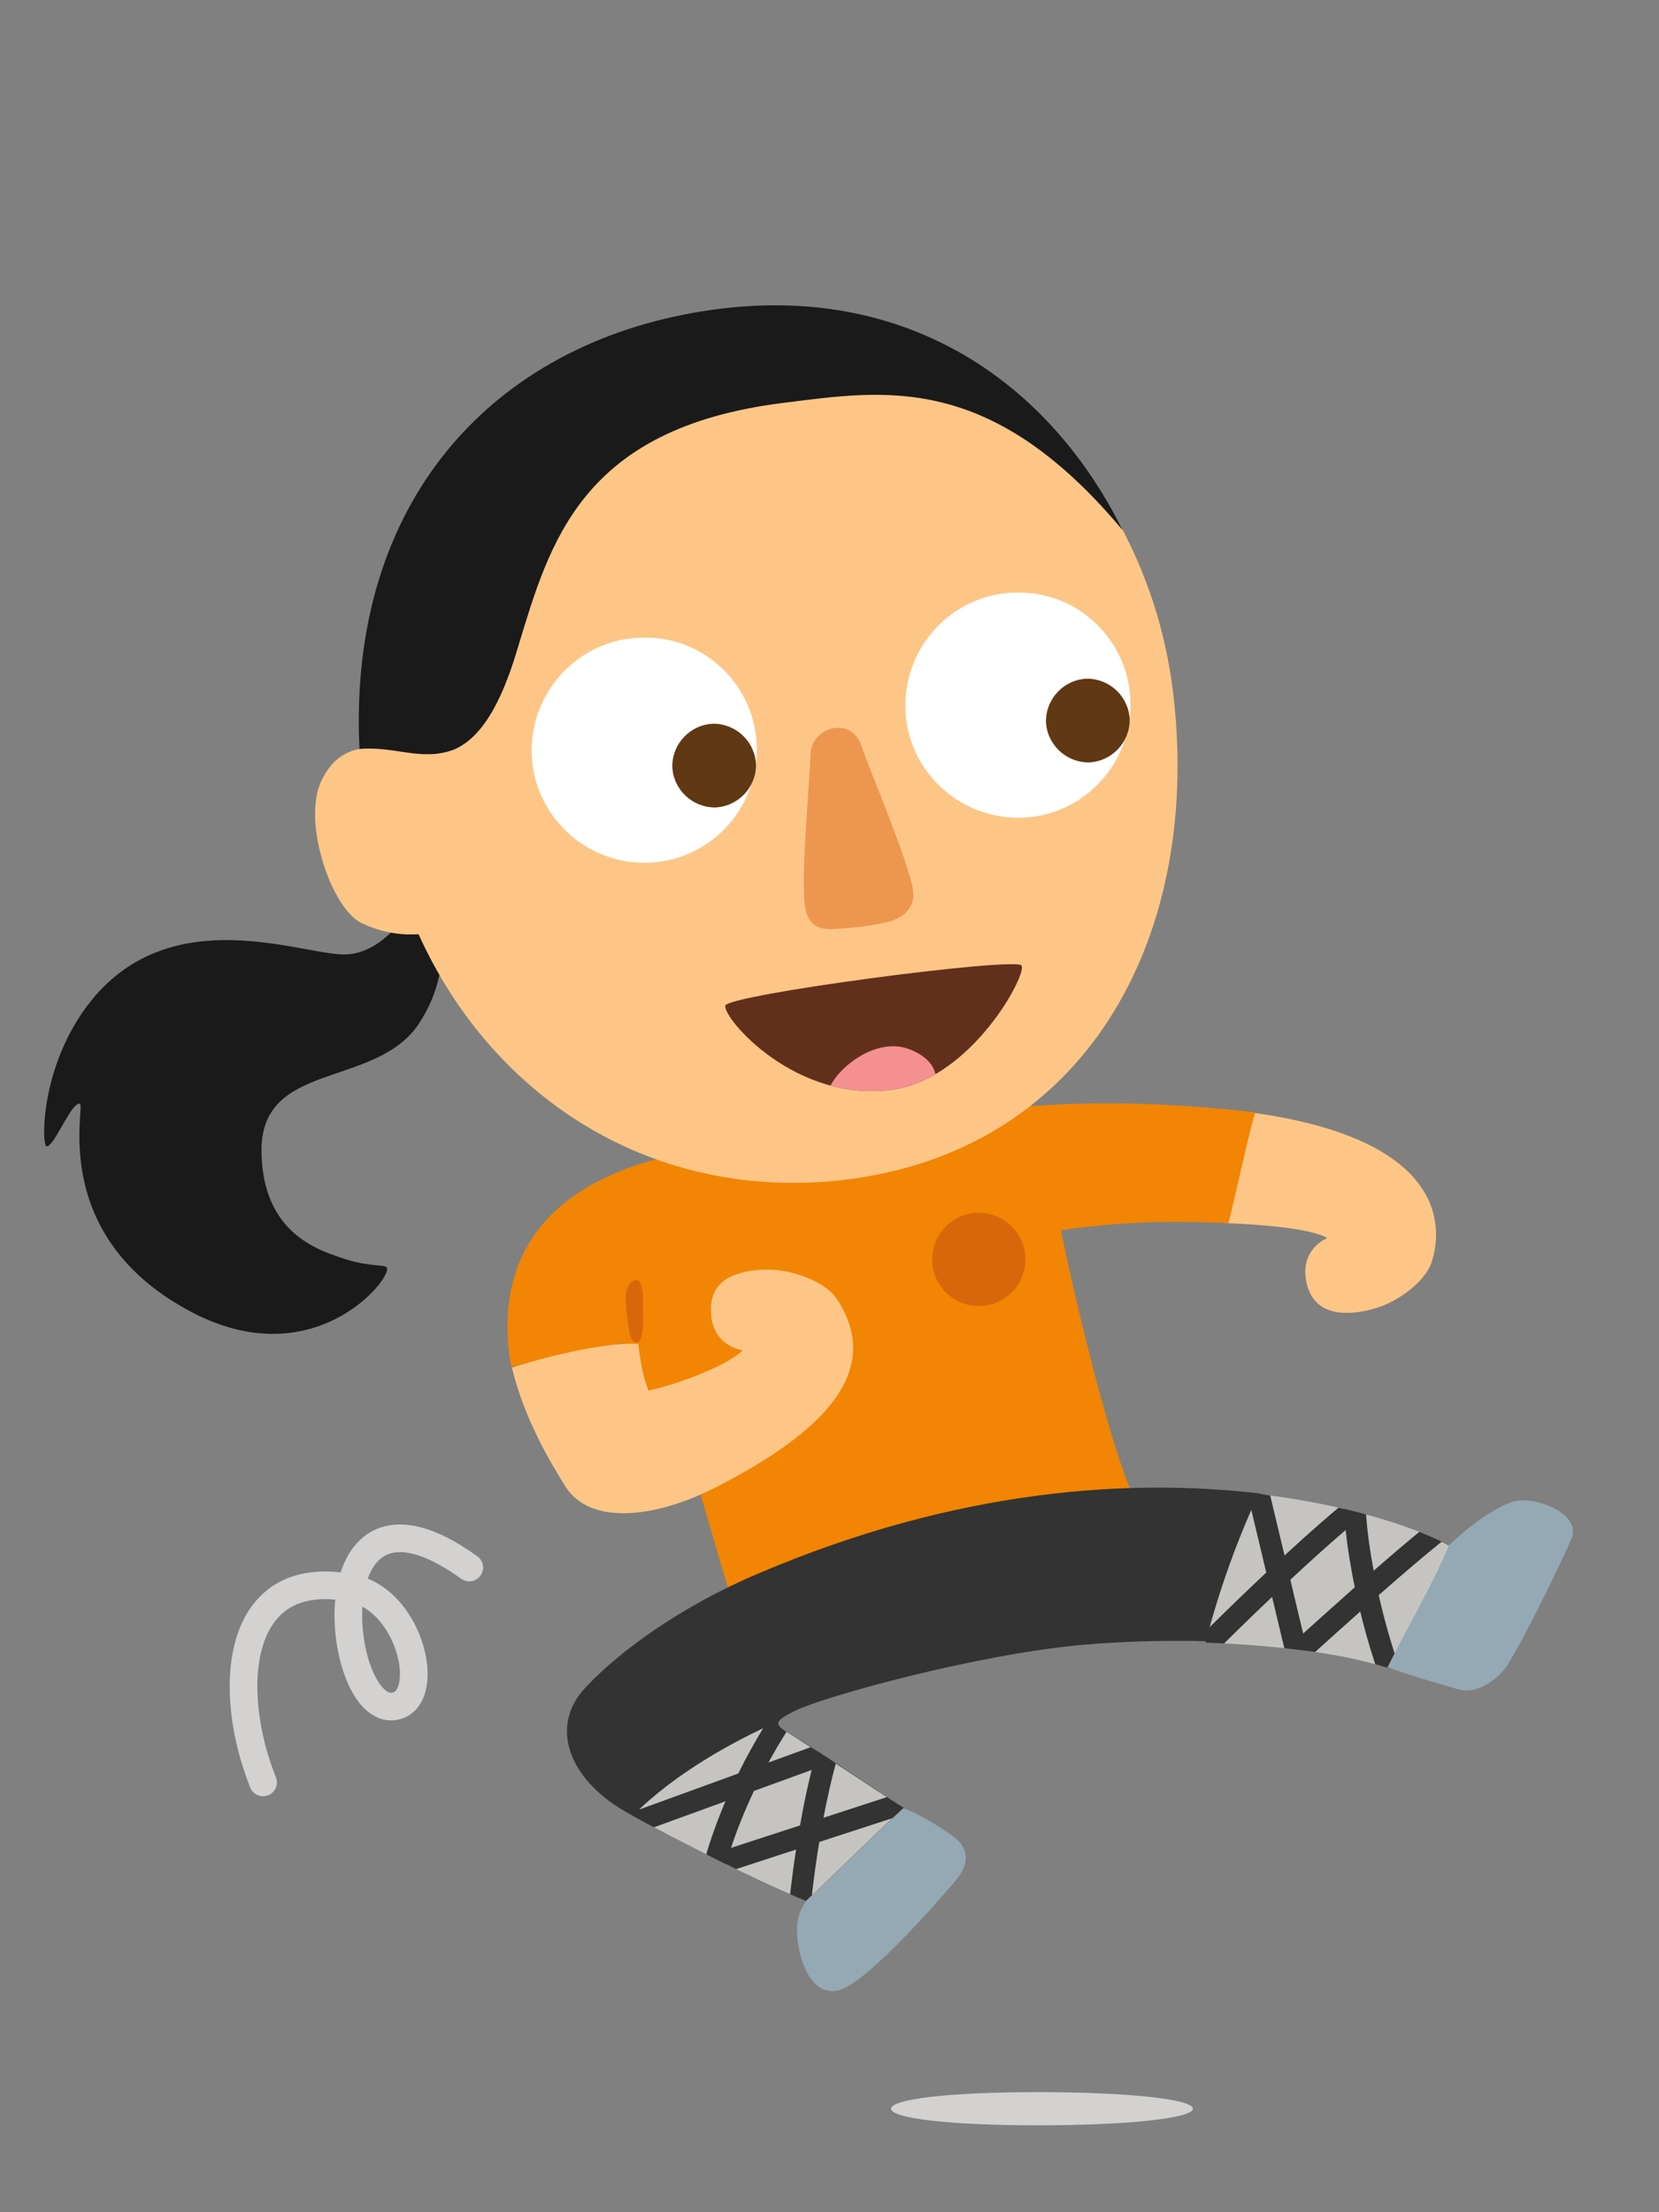 <?xml version="1.0" encoding="utf-8"?>
<!-- Generator: Adobe Illustrator 26.0.0, SVG Export Plug-In . SVG Version: 6.00 Build 0)  -->
<svg version="1.1" id="Layer_1" xmlns="http://www.w3.org/2000/svg" xmlns:xlink="http://www.w3.org/1999/xlink" x="0px" y="0px"
	 viewBox="0 0 210 280" style="enable-background:new 0 0 210 280;" xml:space="preserve">
<rect x="0" y="0" width="210" height="280" fill="#808080" stroke="none"/>
<style type="text/css">
	.st0{fill:#FDC686;}
	.st1{fill:#1A1A1A;}
	.st2{fill:#94A9B4;}
	.st3{fill:#F28503;}
	.st4{fill:#333333;}
	.st5{fill:#D3D2D1;}
	.st6{fill:#ED964F;}
	.st7{fill:#FFFFFF;}
	.st8{fill:#603813;}
	.st9{clip-path:url(#SVGID_00000045615569442302867020000010095239496298635688_);fill:#F49090;}
	.st10{fill:#D8670B;}
	.st11{fill:none;stroke:#D3D2D1;stroke-width:3.5;stroke-linecap:round;stroke-linejoin:round;stroke-miterlimit:10;}
	.st12{clip-path:url(#SVGID_00000160159144281164504590000010581771113546171778_);fill:#C6C4C1;}
	
		.st13{clip-path:url(#SVGID_00000160159144281164504590000010581771113546171778_);fill:none;stroke:#333333;stroke-width:2.75;stroke-linecap:round;stroke-linejoin:round;stroke-miterlimit:10;}
	.st14{clip-path:url(#SVGID_00000089565947332124324680000006471226647711523774_);fill:#C6C4C1;}
	
		.st15{clip-path:url(#SVGID_00000089565947332124324680000006471226647711523774_);fill:none;stroke:#333333;stroke-width:2.75;stroke-linecap:round;stroke-linejoin:round;stroke-miterlimit:10;}
</style>
<path id="arm_2_00000178166091823807711710000011503031912529232305_" class="st0" d="M155.1,154.8c4.8,0.2,10.9,0.7,12.9,1.9
	c-1.1,0.5-3.6,2.2-2.5,6.1c1.2,4.1,5.6,3.6,8.2,2.9c3.2-0.8,6.7-3.5,7.5-5.9c1.5-4.5,2.2-16.6-26.3-19.4
	C154.3,142.2,154.8,150,155.1,154.8z"/>
<path id="ponytail_00000006707729526381976200000007475518420536129978_" class="st1" d="M52.9,113.3c0,0-3.7,7.8-9.7,7.5
	c-6.1-0.3-22.7-6.9-32.6,7.1c-5.6,8-5.3,17.2-4.7,17.2c1,0,3.1-5.6,4.2-5.4c0.8,0.1-4.2,16.9,14.4,26.5c15.2,7.8,24.9-4.1,24.5-5.7
	c-0.1-0.5-2-0.1-5.2-1.1c-2.9-1-10.6-2.9-10.7-13.7c-0.1-11.5,14.4-7.9,19.9-16.1c5.4-8.1,1.8-16.2,1.8-16.2H52.9z"/>
<path id="shoe_1_00000114783494882814227490000004719562301590093702_" class="st2" d="M102.2,240.4c-0.9,1.2-1.4,2.5-1.3,4.2
	c0,2.4,1.4,8.3,5.3,7.3c3.8-1,14.1-13,15.1-14.3c1.7-2.2,0.8-4-0.3-4.9c-1.6-1.3-5.7-3.7-6.7-3.8L102.2,240.4z"/>
<path id="shirt_00000116220225694491779050000010729952694108477321_" class="st3" d="M85.8,146.1c-9.1,1.8-24.4,7.6-21.1,26.9
	c3.7-0.8,10.1-2.3,14.2-3c0,0,1.4,11,8.8,15.8c2.3,7.9,4.9,16.9,6.2,20.7c9.5-0.1,47.2-14.4,50.6-15.1c-3.6-5.4-9.5-31.9-10.2-35.7
	c7.9-1.1,13.3-1.2,21.2-0.9c0.9-3.4,2.6-11.6,3.4-14c-19.9-2.3-31.1-0.5-35.8-0.1C119.9,141,87.4,145.8,85.8,146.1z"/>
<path id="pants_00000016753810846209444270000013390095614178167480_" class="st4" d="M114.4,228.8c-2.7,2.4-10.5,10.1-12.4,11.8
	c-6.3-2.6-18.5-8.8-23-11.4c-7-4.1-9.5-10.7-4.9-15.6c4.3-4.6,12.1-10.3,21.8-14.4c25.7-11,47.7-12,63.3-10.2c1.4,0.2,2.7,1,4,1.2
	c10.6,1.7,17.6,3.9,20.1,5.3c-1.8,4.5-6,11.8-7.8,15.5c-10.6-3.6-27.5-3.8-38.6-2.8c-13.2,1.2-32.2,6.4-36.2,8.3
	c-2.6,1.3-2.9,1.7-0.8,2.9C104.6,222.2,110.7,226.5,114.4,228.8z"/>
<path id="shadow_00000101823640108718051010000000846403772765569953_" class="st5" d="M151,266.9c0,1.2-8.2,2.1-19.6,2.1
	c-11.4,0-18.6-0.9-18.6-2.1c0-1.2,7.2-2.1,18.6-2.1C142.8,264.8,151,265.7,151,266.9z"/>
<path id="ear_00000180333542302407124310000007208332841684063398_" class="st0" d="M52.4,95.1c-6.3-1.2-9.7-0.5-11.7,3.7
	c-2.5,5.1,1.2,16.1,5,18c3.9,1.9,8.1,1.9,11.6,0.4L52.4,95.1z"/>
<path id="face_00000158707721899405421090000000743806882708675483_" class="st0" d="M148.6,88.6c3.3,30.4-11.3,57.4-42.3,60.8
	c-31,3.3-55.1-19.6-58.4-50c-3.3-30.4,16.6-57.5,44.4-60.4C120.2,35.9,145.4,58.2,148.6,88.6z"/>
<path id="nose_00000104701319525903621880000001780280588251498935_" class="st6" d="M102.6,95.5c0.1-3.5,5.1-4.9,6.4-1.2
	c1.2,3.5,5.1,12.5,6.4,17.5c0.7,2.6-0.5,4-2.4,4.7c-1.8,0.6-5.2,1-7.9,1.1c-2.2,0-3.2-1.2-3.3-3.9
	C101.5,109.3,102.5,98.7,102.6,95.5z"/>
<g id="eyes_00000168084715735985350460000007331669228716168355_">
	<g>
		<path class="st7" d="M95.8,94.7c0.1,7.9-6.2,14.4-14,14.5c-7.9,0.1-14.4-6.2-14.5-14c-0.1-7.9,6.2-14.4,14-14.5
			C89.2,80.5,95.7,86.8,95.8,94.7z"/>
		<path class="st8" d="M95.7,96.8c0,2.9-2.3,5.3-5.2,5.4c-2.9,0-5.3-2.3-5.4-5.2c0-2.9,2.3-5.3,5.2-5.4
			C93.2,91.6,95.6,93.9,95.7,96.8z"/>
	</g>
	<g>
		<path class="st7" d="M143.1,89c0.1,7.9-6.2,14.4-14,14.5c-7.9,0.1-14.4-6.2-14.5-14c-0.1-7.9,6.2-14.4,14-14.5
			C136.5,74.8,143,81.1,143.1,89z"/>
		<path class="st8" d="M143,91.1c0,2.9-2.3,5.3-5.2,5.4c-2.9,0-5.3-2.3-5.4-5.2c0-2.9,2.3-5.3,5.2-5.4
			C140.5,85.9,142.9,88.2,143,91.1z"/>
	</g>
</g>
<path id="shoe_2_00000042704752885494635380000014317417938568412841_" class="st2" d="M182.8,196.2c2.6-2.6,5.6-4.9,8.3-6
	c2.8-1.2,9.3,1.4,7.8,4.6c-1.5,3.5-7,14.7-8.5,16.5c-1.3,1.6-3.7,3.2-5.9,2.5c-2.6-0.8-6.4-1.8-8.8-2.8
	C177,208.3,182.8,196.2,182.8,196.2z"/>
<g id="mouth_00000177447888458909449650000006261308963976726716_">
	<defs>
		<path id="SVGID_1_" d="M91.8,127.3c0.2-1.4,36.6-6.2,37.5-5.1c0.8,1-6.2,14.2-16.2,15.7C100.8,139.7,91.6,129,91.8,127.3z"/>
	</defs>
	<use xlink:href="#SVGID_1_"  style="overflow:visible;fill:#632F1D;"/>
	<clipPath id="SVGID_00000135661194021759929830000005900910060301256859_">
		<use xlink:href="#SVGID_1_"  style="overflow:visible;"/>
	</clipPath>
	<path style="clip-path:url(#SVGID_00000135661194021759929830000005900910060301256859_);fill:#F49090;" d="M104.8,139.1
		c-0.6-2.4,5.4-8.2,10.3-6.3c5,1.9,3.5,6,1.8,7.3C115.2,141.4,105.2,140.7,104.8,139.1z"/>
</g>
<circle id="circle_00000015344737035191362360000001347045787326203056_" class="st10" cx="123.9" cy="159.4" r="5.9"/>
<path id="swirl_00000070836421560641722820000010246313275110401961_" class="st11" d="M33.3,225.6c-4.7-11.7-3.6-27.5,11.2-24.6
	c7.8,1.6,10.4,14.7,5.1,15c-7.3,0.3-10.2-32,9.8-17.6"/>
<g id="straps_1_00000019654502035894086670000010020356366771473038_">
	<defs>
		<path id="SVGID_00000164477345824213632950000013975677452300242320_" d="M102,240.6c1.9-1.7,9.7-9.4,12.4-11.8
			c-2-1.2-4.8-3.1-7.7-5c-2.6-1.7-5.2-3.4-7.3-4.7c-0.9-0.5-1.3-0.8-1.2-1.1c-5.3,2.4-12.6,6.3-18.1,11.8c2.6,1.5,6.7,3.6,10.9,5.7
			C95,237.5,99.1,239.4,102,240.6z"/>
	</defs>
	<clipPath id="SVGID_00000165202067827940517590000004416959896848089985_">
		<use xlink:href="#SVGID_00000164477345824213632950000013975677452300242320_"  style="overflow:visible;"/>
	</clipPath>
	<path style="clip-path:url(#SVGID_00000165202067827940517590000004416959896848089985_);fill:#C6C4C1;" d="M102.5,241.2
		c1.9-1.8,10.1-10.1,12.8-12.5c-3.7-2.3-10-7.5-15.9-9.6c-0.9-0.1-2.3-0.3-2.9-0.4c-4.8,2.3-10.7,5.7-15.6,10.2
		c0.4,0.7,0.9,1.1,1.8,2.3C87.1,235.4,97.5,239.1,102.5,241.2z"/>
	
		<path style="clip-path:url(#SVGID_00000165202067827940517590000004416959896848089985_);fill:none;stroke:#333333;stroke-width:2.75;stroke-linecap:round;stroke-linejoin:round;stroke-miterlimit:10;" d="
		M90.1,237.3c3.1-12.2,10.1-21.5,10.1-21.5"/>
	
		<line style="clip-path:url(#SVGID_00000165202067827940517590000004416959896848089985_);fill:none;stroke:#333333;stroke-width:2.75;stroke-linecap:round;stroke-linejoin:round;stroke-miterlimit:10;" x1="77.6" y1="231.7" x2="110.6" y2="219.7"/>
	
		<line style="clip-path:url(#SVGID_00000165202067827940517590000004416959896848089985_);fill:none;stroke:#333333;stroke-width:2.75;stroke-linecap:round;stroke-linejoin:round;stroke-miterlimit:10;" x1="86.8" y1="237.2" x2="122.1" y2="225.7"/>
	
		<path style="clip-path:url(#SVGID_00000165202067827940517590000004416959896848089985_);fill:none;stroke:#333333;stroke-width:2.75;stroke-linecap:round;stroke-linejoin:round;stroke-miterlimit:10;" d="
		M106,218c-4.2,11.4-5.2,28.2-5.2,28.2"/>
</g>
<g id="straps_2_00000011024862568858827270000012810683421369419918_">
	<defs>
		<path id="SVGID_00000070800256350613977340000003177396341187013051_" d="M183.4,195.6c-2.8-1.6-11.3-5-24.1-6.5
			c-2.5,5.4-4.9,11.8-6.7,18.8c7.9,0.3,16.9,1.2,23,3.2C177.4,207.4,181.6,200.1,183.4,195.6z"/>
	</defs>
	<clipPath id="SVGID_00000057870142872742422040000009789783171978493568_">
		<use xlink:href="#SVGID_00000070800256350613977340000003177396341187013051_"  style="overflow:visible;"/>
	</clipPath>
	<polygon style="clip-path:url(#SVGID_00000057870142872742422040000009789783171978493568_);fill:#C6C4C1;" points="175.6,212.9 
		155.2,208.3 153.1,206 150.8,194.2 158.4,191.1 160.7,189.2 173,190.2 184.4,195.5 	"/>
	
		<line style="clip-path:url(#SVGID_00000057870142872742422040000009789783171978493568_);fill:none;stroke:#333333;stroke-width:2.75;stroke-linecap:round;stroke-linejoin:round;stroke-miterlimit:10;" x1="158.9" y1="187.3" x2="165.2" y2="213.7"/>
	
		<path style="clip-path:url(#SVGID_00000057870142872742422040000009789783171978493568_);fill:none;stroke:#333333;stroke-width:2.75;stroke-linecap:round;stroke-linejoin:round;stroke-miterlimit:10;" d="
		M150,211c0,0,17.8-18.1,25.3-22.9"/>
	
		<path style="clip-path:url(#SVGID_00000057870142872742422040000009789783171978493568_);fill:none;stroke:#333333;stroke-width:2.75;stroke-linecap:round;stroke-linejoin:round;stroke-miterlimit:10;" d="
		M159.4,213.7c0,0,16.2-15,23.2-20.4"/>
	
		<path style="clip-path:url(#SVGID_00000057870142872742422040000009789783171978493568_);fill:none;stroke:#333333;stroke-width:2.75;stroke-linecap:round;stroke-linejoin:round;stroke-miterlimit:10;" d="
		M171.5,186.7c-0.6,8.2,2.7,21.2,5.2,27"/>
</g>
<path id="armpit_00000054972910035609247990000007250547770441373111_" class="st10" d="M81.4,166.8c0-0.5,0-1.8,0-1.9
	c0,0,0.1-3-0.9-2.9c-0.9,0.2-1.2,1.2-1.3,1.9c-0.1,1,0.4,4.2,0.4,4.3c0,0,0,0,0,0l0,0c0.1,0.7,0.3,1.7,1,1.7
	C81.3,170,81.5,167.6,81.4,166.8z"/>
<path id="hair_00000136390260561125341380000012251927880996531361_" class="st1" d="M57.4,94.9c-4.1,1.5-7.4-0.5-11.9-0.1
	c-1.5-31.6,17.1-51.2,43.4-55.4c24.8-4,43.5,8.2,53.2,27.7c-16.8-20.1-30.2-17.7-43-16.1c-25.6,3.2-29.5,17.7-33.5,30.8
	C63.9,87.6,61.5,93.2,57.4,94.9z"/>
<path id="arm_1_00000040561491766786316430000010949788285620116104_" class="st0" d="M106,164.5c-1.4-2.2-5.5-3.8-8.8-3.8
	c-2.7,0-7.2,0.6-7.2,4.9c-0.1,4.1,2.8,5.1,4,5.3c-1.6,1.7-7.4,4.1-11.9,5.1c-0.7-1.6-1.1-4-1.3-5.9c-4.3-0.3-12.7,1.9-16,3
	c1.5,6.2,4.5,11.4,6.8,15.1c3.1,4.8,11.2,4.1,19.3-0.1C103.7,181.5,112,173.8,106,164.5z"/>
</svg>